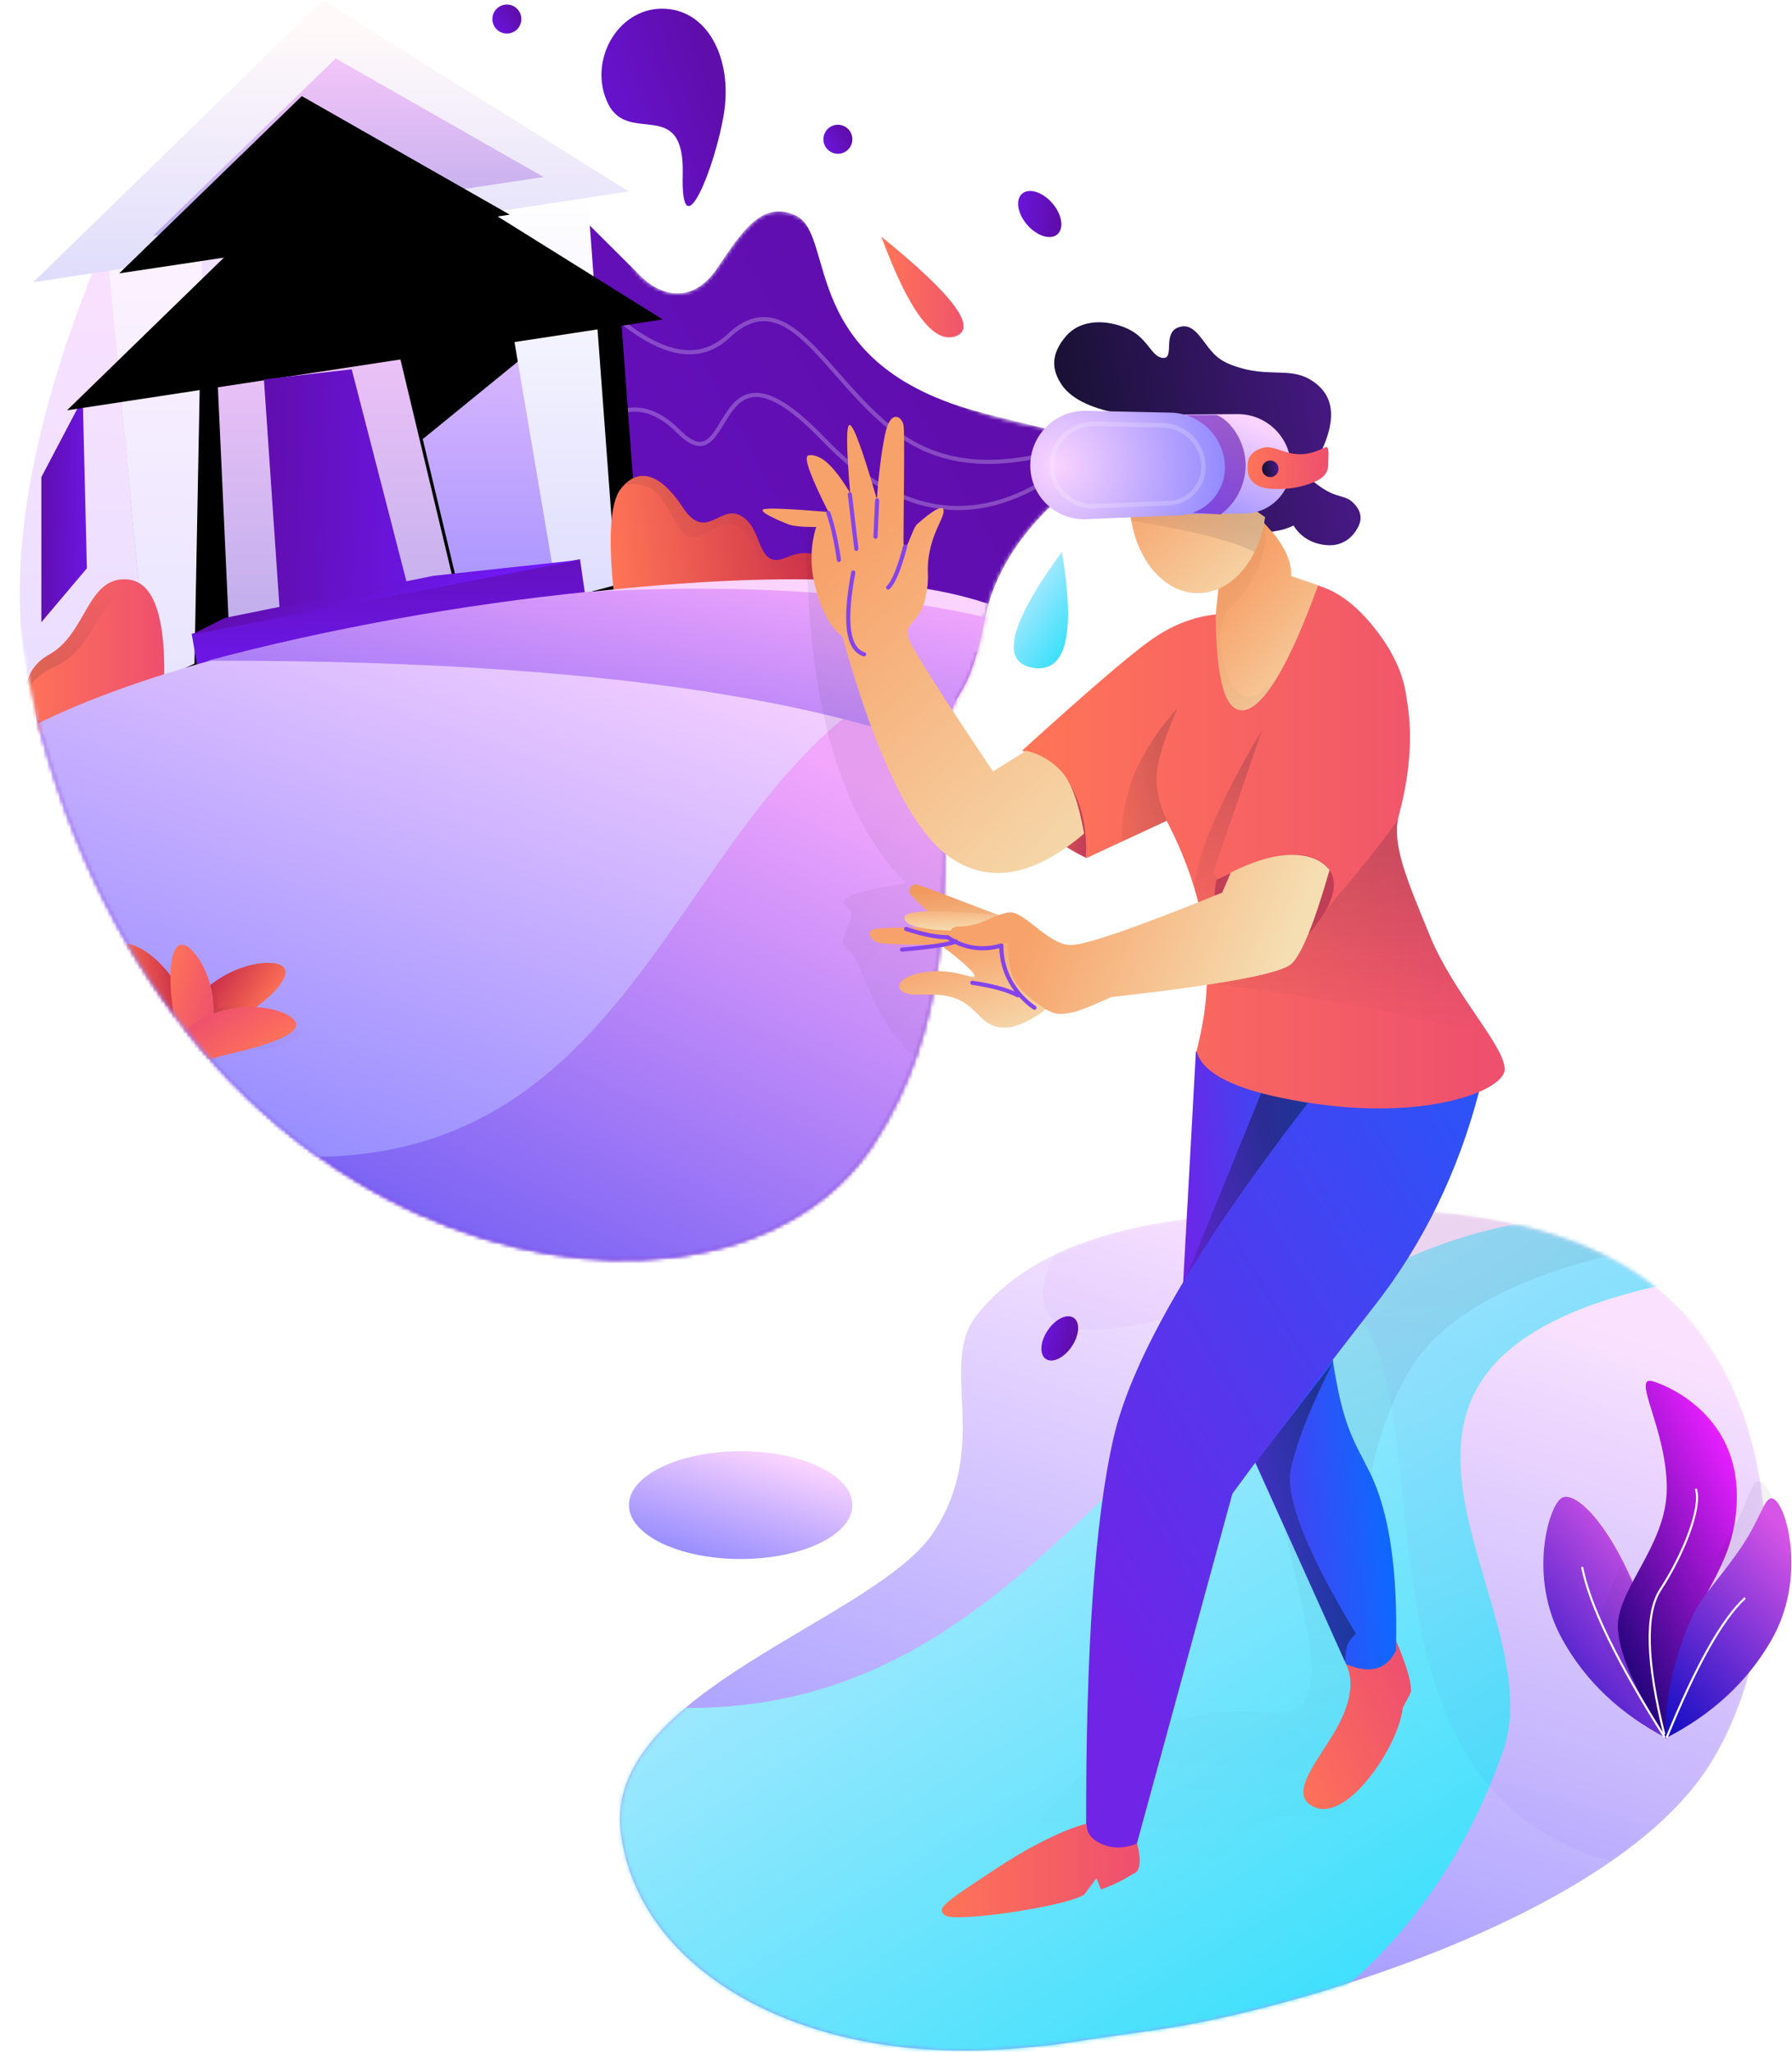 <?xml version="1.0" encoding="UTF-8"?>
<svg width="476px" height="545px" viewBox="0 0 476 545" version="1.1" xmlns="http://www.w3.org/2000/svg" xmlns:xlink="http://www.w3.org/1999/xlink">
    <!-- Generator: sketchtool 51.2 (57519) - http://www.bohemiancoding.com/sketch -->
    <title>DAEC426C-D52E-4EB3-B0B8-F98F52030FAB@3x</title>
    <desc>Created with sketchtool.</desc>
    <defs>
        <linearGradient x1="80.28%" y1="16.484%" x2="-48.05%" y2="91.487%" id="linearGradient-1">
            <stop stop-color="#5F0DAB" offset="0%"></stop>
            <stop stop-color="#7019F7" offset="100%"></stop>
        </linearGradient>
        <linearGradient x1="50%" y1="0%" x2="5.416%" y2="97.209%" id="linearGradient-2">
            <stop stop-color="#FDE8FF" offset="0%"></stop>
            <stop stop-color="#8883FF" offset="100%"></stop>
        </linearGradient>
        <path d="M283.88,28.78 C254.199,-4.161 195.164,-0.46 160.167,2.399 C125.17,5.259 106.148,15.591 95.71,28.78 C85.272,41.969 99.628,62.7 84.374,86.244 C69.12,109.789 -3.489,128.681 1.114,166.043 C5.718,203.405 50.264,228.353 106.148,223.52 C121.014,222.234 109.427,223.349 143.417,218.614 C177.407,213.88 262.111,189.617 289.103,150.114 C309.292,120.567 313.561,61.721 283.88,28.78 Z" id="path-3"></path>
        <linearGradient x1="19.112%" y1="13.931%" x2="94.981%" y2="100%" id="linearGradient-5">
            <stop stop-color="#CBECFF" offset="0%"></stop>
            <stop stop-color="#1DDDFB" offset="100%"></stop>
        </linearGradient>
        <linearGradient x1="34.785%" y1="14.112%" x2="31.024%" y2="94.491%" id="linearGradient-6">
            <stop stop-color="#20152E" stop-opacity="0.448" offset="0%"></stop>
            <stop stop-color="#221534" stop-opacity="0" offset="100%"></stop>
        </linearGradient>
        <linearGradient x1="65.752%" y1="3.252%" x2="5.416%" y2="97.209%" id="linearGradient-7">
            <stop stop-color="#D654E6" offset="0%"></stop>
            <stop stop-color="#170FC3" offset="100%"></stop>
        </linearGradient>
        <path d="M9.409,200.746 C46.161,352.253 192.339,376.47 231.906,315.927 C252.252,284.794 250.996,251.353 250.996,220.358 C250.996,189.363 255.983,205.305 261.391,177.25 C264.996,158.546 278.907,142.56 303.125,129.289 C285.228,127.546 271.317,125.04 261.391,121.772 C246.501,116.87 240.56,109.149 233.747,104.846 C216.439,93.913 222.542,74.016 211.104,69.076 C202.099,65.186 196.767,74.016 190.41,83.344 C184.053,92.672 175.822,90.848 170.271,85.411 C167.19,82.393 165.387,77.04 164.862,69.35 L185.744,61.644 L80.233,0 C34.754,44.31 8.673,73.667 1.989,88.073 C0.547,91.181 -2.355,152.251 9.409,200.746 Z" id="path-8"></path>
        <linearGradient x1="65.752%" y1="3.252%" x2="5.416%" y2="97.209%" id="linearGradient-10">
            <stop stop-color="#F2A6FC" offset="0%"></stop>
            <stop stop-color="#5750F1" offset="100%"></stop>
        </linearGradient>
        <linearGradient x1="50%" y1="0%" x2="50%" y2="139.823%" id="linearGradient-11">
            <stop stop-color="#FCE0FF" offset="0%"></stop>
            <stop stop-color="#E0DFFF" offset="100%"></stop>
        </linearGradient>
        <linearGradient x1="-7.054%" y1="28.328%" x2="147.003%" y2="40.311%" id="linearGradient-12">
            <stop stop-color="#5F0DAB" offset="0%"></stop>
            <stop stop-color="#7019F7" offset="100%"></stop>
        </linearGradient>
        <linearGradient x1="50%" y1="0%" x2="50%" y2="136.751%" id="linearGradient-13">
            <stop stop-color="#FACFFF" offset="0%"></stop>
            <stop stop-color="#736DFF" offset="100%"></stop>
        </linearGradient>
        <path d="M24.18,68.249 C43.152,64.532 63.57,61.13 85.433,58.044 C107.296,54.959 129.227,51.691 151.224,48.241 L150.574,155.211 C137.015,159.412 119.622,163.514 98.393,167.517 C77.165,171.52 56.034,176.289 35.001,181.823 L24.18,68.249 Z" id="path-14"></path>
        <filter x="-50.0%" y="-28.8%" width="214.1%" height="208.5%" filterUnits="objectBoundingBox" id="filter-15">
            <feOffset dx="9" dy="34" in="SourceAlpha" result="shadowOffsetOuter1"></feOffset>
            <feGaussianBlur stdDeviation="18.5" in="shadowOffsetOuter1" result="shadowBlurOuter1"></feGaussianBlur>
            <feColorMatrix values="0 0 0 0 0.559   0 0 0 0 0.309   0 0 0 0 0.591  0 0 0 0.301 0" type="matrix" in="shadowBlurOuter1"></feColorMatrix>
        </filter>
        <path d="M24.18,68.249 C43.152,64.532 63.57,61.13 85.433,58.044 C107.296,54.959 125.713,51.755 140.682,48.435 L93.422,86.962 L56.053,90.265 L24.18,68.249 Z" id="path-16"></path>
        <filter x="-54.5%" y="-92.0%" width="224.5%" height="446.6%" filterUnits="objectBoundingBox" id="filter-17">
            <feOffset dx="9" dy="34" in="SourceAlpha" result="shadowOffsetOuter1"></feOffset>
            <feGaussianBlur stdDeviation="18.5" in="shadowOffsetOuter1" result="shadowBlurOuter1"></feGaussianBlur>
            <feColorMatrix values="0 0 0 0 0.559   0 0 0 0 0.309   0 0 0 0 0.591  0 0 0 0.301 0" type="matrix" in="shadowBlurOuter1"></feColorMatrix>
        </filter>
        <linearGradient x1="50%" y1="0%" x2="50%" y2="139.823%" id="linearGradient-18">
            <stop stop-color="#FEF3FF" offset="0%"></stop>
            <stop stop-color="#E0DFFF" offset="100%"></stop>
        </linearGradient>
        <polygon id="path-19" points="24.18 68.249 49.459 60.543 47.26 176.126 35.001 181.823"></polygon>
        <filter x="-251.2%" y="-31.7%" width="673.6%" height="219.6%" filterUnits="objectBoundingBox" id="filter-20">
            <feOffset dx="9" dy="34" in="SourceAlpha" result="shadowOffsetOuter1"></feOffset>
            <feGaussianBlur stdDeviation="18.5" in="shadowOffsetOuter1" result="shadowBlurOuter1"></feGaussianBlur>
            <feColorMatrix values="0 0 0 0 0.559   0 0 0 0 0.309   0 0 0 0 0.591  0 0 0 0.301 0" type="matrix" in="shadowBlurOuter1"></feColorMatrix>
        </filter>
        <linearGradient x1="50%" y1="0%" x2="50%" y2="136.988%" id="linearGradient-21">
            <stop stop-color="#FFFFFF" offset="0%"></stop>
            <stop stop-color="#D2D0FD" offset="100%"></stop>
        </linearGradient>
        <polygon id="path-22" points="126.394 56.14 151.673 51.737 159.366 155.211 143.901 159.322"></polygon>
        <filter x="-192.6%" y="-35.8%" width="539.8%" height="234.8%" filterUnits="objectBoundingBox" id="filter-23">
            <feOffset dx="9" dy="34" in="SourceAlpha" result="shadowOffsetOuter1"></feOffset>
            <feGaussianBlur stdDeviation="18.5" in="shadowOffsetOuter1" result="shadowBlurOuter1"></feGaussianBlur>
            <feColorMatrix values="0 0 0 0 0.559   0 0 0 0 0.309   0 0 0 0 0.591  0 0 0 0.301 0" type="matrix" in="shadowBlurOuter1"></feColorMatrix>
        </filter>
        <linearGradient x1="50%" y1="0%" x2="50%" y2="139.823%" id="linearGradient-24">
            <stop stop-color="#F3C5F9" offset="0%"></stop>
            <stop stop-color="#A5A2E5" offset="100%"></stop>
        </linearGradient>
        <polygon id="path-25" points="52.756 86.962 98.917 82.559 117.601 160.715 56.777 174.538"></polygon>
        <filter x="-97.9%" y="-41.9%" width="323.6%" height="257.6%" filterUnits="objectBoundingBox" id="filter-26">
            <feOffset dx="9" dy="34" in="SourceAlpha" result="shadowOffsetOuter1"></feOffset>
            <feGaussianBlur stdDeviation="18.5" in="shadowOffsetOuter1" result="shadowBlurOuter1"></feGaussianBlur>
            <feColorMatrix values="0 0 0 0 0.559   0 0 0 0 0.309   0 0 0 0 0.591  0 0 0 0.301 0" type="matrix" in="shadowBlurOuter1"></feColorMatrix>
        </filter>
        <linearGradient x1="50%" y1="9.596%" x2="50%" y2="136.988%" id="linearGradient-27">
            <stop stop-color="#FFF9F9" offset="0%"></stop>
            <stop stop-color="#D2D0FD" offset="100%"></stop>
        </linearGradient>
        <polygon id="path-28" points="81.332 0 4.396 74.854 162.623 50.726"></polygon>
        <filter x="-40.1%" y="-51.4%" width="191.6%" height="293.7%" filterUnits="objectBoundingBox" id="filter-29">
            <feOffset dx="9" dy="34" in="SourceAlpha" result="shadowOffsetOuter1"></feOffset>
            <feGaussianBlur stdDeviation="18.5" in="shadowOffsetOuter1" result="shadowBlurOuter1"></feGaussianBlur>
            <feColorMatrix values="0 0 0 0 0.559   0 0 0 0 0.309   0 0 0 0 0.591  0 0 0 0.301 0" type="matrix" in="shadowBlurOuter1"></feColorMatrix>
        </filter>
        <polygon id="path-30" points="84.762 15.411 36.27 62.485 140.009 46.896"></polygon>
        <filter x="-10.6%" y="-23.4%" width="121.2%" height="146.7%" filterUnits="objectBoundingBox" id="filter-31">
            <feGaussianBlur stdDeviation="6" in="SourceAlpha" result="shadowBlurInner1"></feGaussianBlur>
            <feOffset dx="-9" dy="10" in="shadowBlurInner1" result="shadowOffsetInner1"></feOffset>
            <feComposite in="shadowOffsetInner1" in2="SourceAlpha" operator="arithmetic" k2="-1" k3="1" result="shadowInnerInner1"></feComposite>
            <feColorMatrix values="0 0 0 0 0.213   0 0 0 0 0.076   0 0 0 0 0.251  0 0 0 0.167 0" type="matrix" in="shadowInnerInner1"></feColorMatrix>
        </filter>
        <linearGradient x1="47.07%" y1="-35.906%" x2="57.39%" y2="117.945%" id="linearGradient-32">
            <stop stop-color="#5F0DAB" offset="0%"></stop>
            <stop stop-color="#7019F7" offset="100%"></stop>
        </linearGradient>
        <linearGradient x1="19.555%" y1="32.635%" x2="71.234%" y2="49.843%" id="linearGradient-33">
            <stop stop-color="#5F0DAB" offset="0%"></stop>
            <stop stop-color="#7019F7" offset="100%"></stop>
        </linearGradient>
        <linearGradient x1="78.165%" y1="26.435%" x2="78.165%" y2="107.93%" id="linearGradient-34">
            <stop stop-color="#ACE0FF" offset="0%"></stop>
            <stop stop-color="#1DDDFB" offset="100%"></stop>
        </linearGradient>
        <linearGradient x1="97.062%" y1="50%" x2="0%" y2="50%" id="linearGradient-35">
            <stop stop-color="#C72947" offset="0%"></stop>
            <stop stop-color="#FF7557" offset="100%"></stop>
        </linearGradient>
        <linearGradient x1="-61.956%" y1="24.274%" x2="87.028%" y2="86.428%" id="linearGradient-36">
            <stop stop-color="#20152E" stop-opacity="0.448" offset="0%"></stop>
            <stop stop-color="#221534" stop-opacity="0" offset="100%"></stop>
        </linearGradient>
        <linearGradient x1="97.062%" y1="50%" x2="0%" y2="50%" id="linearGradient-37">
            <stop stop-color="#EE506E" offset="0%"></stop>
            <stop stop-color="#FF7557" offset="100%"></stop>
        </linearGradient>
        <linearGradient x1="39.138%" y1="90.712%" x2="96.319%" y2="31.263%" id="linearGradient-38">
            <stop stop-color="#20152E" stop-opacity="0.448" offset="0%"></stop>
            <stop stop-color="#221534" stop-opacity="0" offset="100%"></stop>
        </linearGradient>
        <linearGradient x1="65.752%" y1="3.252%" x2="5.416%" y2="97.209%" id="linearGradient-39">
            <stop stop-color="#FAD3FF" offset="0%"></stop>
            <stop stop-color="#8A84FF" offset="100%"></stop>
        </linearGradient>
        <path d="M0.236,20.132 C116.581,19.92 192.705,33.758 228.608,61.644 C264.512,89.531 267.809,86.962 238.5,53.939 C282.463,51.003 286.127,40.729 249.491,23.117 C212.855,5.504 163.388,-1.585 101.09,1.851 C84.192,3.567 67.251,5.96 50.267,9.032 C33.282,12.103 16.605,15.803 0.236,20.132 Z" id="path-40"></path>
        <linearGradient x1="19.112%" y1="13.931%" x2="94.981%" y2="100%" id="linearGradient-42">
            <stop stop-color="#ACE0FF" offset="0%"></stop>
            <stop stop-color="#1DDDFB" offset="100%"></stop>
        </linearGradient>
        <path d="M7.507,37.875 C9.007,32.098 8.095,25.757 4.771,18.85 C-0.215,8.489 -1.651,0 2.185,0 C6.021,0 14.379,7.818 16.063,18.85 C17.186,26.204 14.334,32.546 7.507,37.875 Z" id="path-43"></path>
        <linearGradient x1="39.138%" y1="90.712%" x2="50%" y2="13.177%" id="linearGradient-45">
            <stop stop-color="#20152E" stop-opacity="0.448" offset="0%"></stop>
            <stop stop-color="#20152E" stop-opacity="0.448" offset="0%"></stop>
            <stop stop-color="#221534" stop-opacity="0" offset="100%"></stop>
        </linearGradient>
        <path d="M15.386,36.752 C16.015,31.605 14.787,25.898 11.703,19.631 C7.075,10.23 5.742,2.527 9.303,2.527 C12.863,2.527 21.205,9.645 22.768,19.655 C23.81,26.328 21.349,32.027 15.386,36.752 Z" id="path-46"></path>
        <linearGradient x1="34.785%" y1="14.112%" x2="100%" y2="153.191%" id="linearGradient-48">
            <stop stop-color="#20152E" stop-opacity="0.448" offset="0%"></stop>
            <stop stop-color="#221534" stop-opacity="0" offset="100%"></stop>
        </linearGradient>
        <linearGradient x1="97.467%" y1="106.551%" x2="42.744%" y2="19.322%" id="linearGradient-49">
            <stop stop-color="#F5DEB2" offset="0%"></stop>
            <stop stop-color="#F7A26A" offset="100%"></stop>
        </linearGradient>
        <path d="M1.695,17.896 C1.147,23.025 0.874,25.59 0.874,25.59 C0.874,25.59 -1.1,53.515 8.609,50.786 C15.082,48.967 21.753,38.003 28.622,17.896 L20.955,15.293 C21.035,13.036 20.414,10.678 19.093,8.22 C17.771,5.761 15.922,3.349 13.546,0.981 C11.601,6.576 9.956,10.285 8.609,12.108 C7.262,13.931 4.958,15.86 1.695,17.896 Z" id="path-50"></path>
        <linearGradient x1="71.695%" y1="32.758%" x2="-43.541%" y2="100%" id="linearGradient-52">
            <stop stop-color="#20152E" stop-opacity="0.448" offset="0%"></stop>
            <stop stop-color="#221534" stop-opacity="0" offset="100%"></stop>
        </linearGradient>
        <linearGradient x1="80.87%" y1="17.286%" x2="0%" y2="34.639%" id="linearGradient-53">
            <stop stop-color="#1067FF" offset="0%"></stop>
            <stop stop-color="#6F24E6" offset="100%"></stop>
        </linearGradient>
        <linearGradient x1="71.695%" y1="32.758%" x2="-43.541%" y2="100%" id="linearGradient-54">
            <stop stop-color="#120B1C" stop-opacity="0.448" offset="0%"></stop>
            <stop stop-color="#160C25" stop-opacity="0" offset="100%"></stop>
        </linearGradient>
        <linearGradient x1="120.614%" y1="-44.656%" x2="12.934%" y2="79.742%" id="linearGradient-55">
            <stop stop-color="#1067FF" offset="0%"></stop>
            <stop stop-color="#6F24E6" offset="100%"></stop>
        </linearGradient>
        <linearGradient x1="97.062%" y1="50%" x2="0%" y2="50%" id="linearGradient-56">
            <stop stop-color="#C13E57" offset="0%"></stop>
            <stop stop-color="#FF7557" offset="100%"></stop>
        </linearGradient>
        <linearGradient x1="50%" y1="30.47%" x2="50%" y2="-81.996%" id="linearGradient-57">
            <stop stop-color="#C13E57" offset="0%"></stop>
            <stop stop-color="#FF7557" offset="100%"></stop>
        </linearGradient>
        <linearGradient x1="120.03%" y1="250.002%" x2="42.744%" y2="19.322%" id="linearGradient-58">
            <stop stop-color="#F5DEB2" offset="0%"></stop>
            <stop stop-color="#F19A60" offset="100%"></stop>
        </linearGradient>
        <linearGradient x1="69.316%" y1="100%" x2="55.597%" y2="-37.343%" id="linearGradient-59">
            <stop stop-color="#F5DEB2" offset="0%"></stop>
            <stop stop-color="#F7A26A" offset="100%"></stop>
        </linearGradient>
        <linearGradient x1="85.246%" y1="80.718%" x2="19.049%" y2="69.521%" id="linearGradient-60">
            <stop stop-color="#F5DEB2" offset="0%"></stop>
            <stop stop-color="#F7A26A" offset="100%"></stop>
        </linearGradient>
        <linearGradient x1="95.278%" y1="6.089%" x2="1.905%" y2="16.619%" id="linearGradient-61">
            <stop stop-color="#4A198A" offset="0%"></stop>
            <stop stop-color="#181134" offset="100%"></stop>
        </linearGradient>
        <radialGradient cx="12.754%" cy="50%" fx="12.754%" fy="50%" r="167.339%" gradientTransform="translate(0.128,0.5),scale(0.557,1),rotate(3.31),translate(-0.128,-0.5)" id="radialGradient-62">
            <stop stop-color="#FAD3FF" offset="0%"></stop>
            <stop stop-color="#8A84FF" offset="100%"></stop>
        </radialGradient>
        <path d="M32.671,64.058 C20.398,57.683 11.175,48.932 5.002,37.804 C-4.256,21.113 1.521,1.863 5.002,0.216 C8.484,-1.431 16.727,6.346 23.863,22.974 C28.62,34.059 31.556,47.754 32.671,64.058 Z" id="path-63"></path>
        <linearGradient x1="65.752%" y1="3.252%" x2="5.416%" y2="97.209%" id="linearGradient-65">
            <stop stop-color="#E61FFF" offset="0%"></stop>
            <stop stop-color="#050067" offset="100%"></stop>
        </linearGradient>
        <path d="M13.005,95.001 C5.026,83.013 0.708,73.474 0.05,66.385 C-0.937,55.752 13.005,44.12 13.005,28.532 C13.005,12.943 3.429,-1.637 9.299,0.149 C15.169,1.934 31.613,10.141 31.613,30.571 C31.613,48.304 22.037,55.303 18.66,68.428 C16.409,77.178 14.524,86.036 13.005,95.001 Z" id="path-66"></path>
    </defs>
    <g id="Desktop-HD" stroke="none" stroke-width="1" fill="none" fill-rule="evenodd">
        <g id="Feature-2" transform="translate(-748, -351)">
            <g id="tabs" transform="translate(159, 64)">
                <g id="Group-4" transform="translate(0, 181)">
                    <g id="Onboarding---High-School-1" transform="translate(589, 94)">
                        <ellipse id="Oval-10" fill="url(#linearGradient-1)" fill-rule="nonzero" transform="translate(276.18, 68.832) rotate(49) translate(-276.18, -68.832) " cx="276.18" cy="68.832" rx="7.144" ry="4.403"></ellipse>
                        <g id="Path-86" transform="translate(163.763, 332.439)">
                            <mask id="mask-4" fill="white">
                                <use xlink:href="#path-3"></use>
                            </mask>
                            <use id="Mask" fill="url(#linearGradient-2)" fill-rule="nonzero" xlink:href="#path-3"></use>
                            <path d="M244.012,3.751 C140.796,19.396 119.096,143.596 4.971,132.412 C-36.697,128.329 -14.301,176.782 13.073,205.199 C31.322,224.143 59.467,231.153 97.508,226.23 C110.49,224.692 124.642,222.753 139.963,220.412 C155.284,218.071 172.055,214.626 190.275,210.078 C210.772,193.521 225.82,171.758 235.416,144.788 C249.812,104.334 176.952,40.729 282.463,19.814 C258.195,8.898 245.378,3.544 244.012,3.751 Z" fill="url(#linearGradient-5)" fill-rule="nonzero" mask="url(#mask-4)"></path>
                            <path d="M96.719,188.235 C115.77,188.969 132.988,186.401 148.376,180.53 C171.456,171.723 159.366,158.514 190.141,162.917 C206.121,165.203 184.229,86.639 211.023,42.931 C231.72,9.17 305.055,8.685 300.048,4.403 C299.055,3.553 239.813,-9.644 238.5,-9.907 C231.475,-11.314 178.793,5.196 173.654,37.427 C166.733,80.835 201.407,136.823 173.654,134.296 C141.415,131.361 115.77,149.341 96.719,188.235 Z" id="Path-90" fill="url(#linearGradient-6)" fill-rule="nonzero" opacity="0.4" mask="url(#mask-4)"></path>
                            <path d="M139.583,-20.915 C97.818,28.987 105.878,44.032 163.763,24.217 C250.59,-5.504 156.069,183.832 300.048,177.227 C444.028,170.623 355.002,208.049 362.696,176.126 C370.389,144.204 403.362,-2.202 384.677,-13.209 C372.221,-20.548 290.523,-23.117 139.583,-20.915 Z" id="Path-140" fill="url(#linearGradient-7)" fill-rule="nonzero" opacity="0.2" mask="url(#mask-4)"></path>
                        </g>
                        <ellipse id="Oval-2" fill="url(#linearGradient-1)" fill-rule="nonzero" transform="translate(281.499, 367.422) rotate(34) translate(-281.499, -367.422) " cx="281.499" cy="367.422" rx="3.847" ry="6.605"></ellipse>
                        <g id="Path-84-+-Path-82-+-Path-83-+-Group-+-Group-3-+-Group-2-+-Path-81-+-Path-90-+-Path-91-Mask-+-Path-77-+-Group-4-+-Group-5-Mask">
                            <mask id="mask-9" fill="white">
                                <use xlink:href="#path-8"></use>
                            </mask>
                            <g id="Mask" fill-rule="nonzero"></g>
                            <path d="M37.369,80.358 C22.051,98.588 4.962,150.705 9.409,200.746 C13.855,250.787 31.17,275.096 47.442,295.477 C63.713,315.859 112.159,342.121 126.475,348.14 C159.342,361.959 213.754,364.05 242.837,321.22 C263.687,290.516 250.996,251.353 250.996,220.358 C250.996,189.363 255.983,205.305 261.391,177.25 C264.996,158.546 278.907,142.56 303.125,129.289 C308.88,132.807 294.969,130.301 261.391,121.772 C211.023,108.978 222.542,74.016 211.104,69.076 C202.099,65.186 196.767,74.016 190.41,83.344 C184.053,92.672 175.822,90.848 170.271,85.411 C156.881,72.295 143.552,57.99 133.28,51.451 C123.009,44.912 104.454,34.477 78.717,43.376 C52.981,52.275 52.686,62.127 37.369,80.358 Z" id="Path-84" fill="url(#linearGradient-1)" fill-rule="nonzero" mask="url(#mask-9)"></path>
                            <path d="M149.475,136.498 C159.733,119.619 169.991,116.317 180.249,126.591 C195.636,142.002 187.942,96.542 218.717,128.629 C239.233,150.02 260.482,152.643 282.463,136.498" id="Path-137" stroke="#FFFFFF" stroke-width="1.1" opacity="0.5" fill-rule="nonzero" mask="url(#mask-9)"></path>
                            <path d="M140.682,70.451 C164.129,102.007 181.714,112.281 193.438,101.273 C211.023,84.761 220.915,117.785 242.896,129.893 C257.551,137.966 277.334,135.764 302.247,123.289" id="Path-136" stroke="#FFFFFF" stroke-width="1.1" opacity="0.5" fill-rule="nonzero" mask="url(#mask-9)"></path>
                            <path d="M79.164,183.452 C105.122,188.833 129.547,195.001 152.438,201.957 C175.553,208.98 190.903,214.758 198.521,219.313 C202.799,213.379 206.961,209.784 211.032,208.544 C214.938,207.356 220.62,207.773 228.101,209.771 L213.631,188.341 L160.685,170.939 C150.813,170.456 137.882,171.527 121.899,174.156 C106.693,176.657 92.448,179.756 79.164,183.452 Z" id="Path-82" stroke="#1C45A9" stroke-width="1.1" fill-rule="nonzero" mask="url(#mask-9)"></path>
                            <path d="M37.432,290.159 C69.625,322.354 97.542,342.209 121.183,349.724 C156.645,360.995 186.867,362.906 222.53,344.847 C246.306,332.808 257.58,303.449 256.353,256.771 L261.581,201.445 L242.896,192.638 C226.965,199.527 214.619,205.719 205.858,211.214 C197.097,216.71 140.955,243.025 37.432,290.159 Z" id="Path-83" fill="url(#linearGradient-10)" fill-rule="nonzero" mask="url(#mask-9)"></path>
                            <g id="Group" mask="url(#mask-9)" fill-rule="nonzero">
                                <g transform="translate(4.396, 12.109)">
                                    <path d="M43.963,173.925 C17.585,187.868 4.763,193.372 5.495,190.437 C-4.03,159.615 1.099,119.619 20.882,70.451 L35.171,57.241 L43.963,173.925 Z" id="Path-91" fill="url(#linearGradient-11)"></path>
                                    <polygon id="Path-107" fill="url(#linearGradient-12)" points="17.585 105.676 18.684 150.808 6.594 165.119 6.594 126.591"></polygon>
                                    <g id="Rectangle" fill="none">
                                        <use fill="black" fill-opacity="1" filter="url(#filter-15)" xlink:href="#path-14"></use>
                                        <use fill="url(#linearGradient-13)" xlink:href="#path-14"></use>
                                    </g>
                                    <g id="Rectangle-Copy-3" fill="none">
                                        <use fill="black" fill-opacity="1" filter="url(#filter-17)" xlink:href="#path-16"></use>
                                        <use fill="url(#linearGradient-11)" xlink:href="#path-16"></use>
                                    </g>
                                    <g id="Rectangle-Copy-2" fill="none">
                                        <use fill="black" fill-opacity="1" filter="url(#filter-20)" xlink:href="#path-19"></use>
                                        <use fill="url(#linearGradient-18)" xlink:href="#path-19"></use>
                                    </g>
                                    <g id="Path-204" fill="none">
                                        <use fill="black" fill-opacity="1" filter="url(#filter-23)" xlink:href="#path-22"></use>
                                        <use fill="url(#linearGradient-21)" xlink:href="#path-22"></use>
                                    </g>
                                    <g id="Path-206" fill="none">
                                        <use fill="black" fill-opacity="1" filter="url(#filter-26)" xlink:href="#path-25"></use>
                                        <use fill="url(#linearGradient-24)" xlink:href="#path-25"></use>
                                    </g>
                                    <g id="Path-80" fill="none">
                                        <use fill="black" fill-opacity="1" filter="url(#filter-29)" xlink:href="#path-28"></use>
                                        <use fill="url(#linearGradient-27)" xlink:href="#path-28"></use>
                                    </g>
                                    <g id="Path-80" fill="none">
                                        <use fill="url(#linearGradient-24)" xlink:href="#path-30"></use>
                                        <use fill="black" fill-opacity="1" filter="url(#filter-31)" xlink:href="#path-30"></use>
                                    </g>
                                    <polygon id="Path-207" fill="url(#linearGradient-12)" points="65.707 100.645 89.025 97.97 105.512 161.816 70.341 168.421"></polygon>
                                    <polygon id="Path-208" fill="url(#linearGradient-32)" points="46.521 168.187 48.415 179.26 151.336 159.892 149.661 148.392"></polygon>
                                    <polygon id="Path-87" fill="url(#linearGradient-33)" points="149.961 148.531 110.744 152.799 55.335 163.979 46.429 168.436"></polygon>
                                </g>
                            </g>
                            <g id="Group-3" mask="url(#mask-9)" fill-rule="nonzero">
                                <g transform="translate(159.366, 132.095)">
                                    <path d="M2.111,37.666 C2.111,20.372 3.851,9.961 7.333,6.433 C12.556,1.142 18.272,3.504 23.077,13.287 C27.883,23.07 32.863,14.087 37.719,17.126 C42.575,20.166 41.3,27.14 44.391,29.547 C47.482,31.954 51.279,27.015 57.514,30.587 C61.671,32.968 64.086,36.841 64.758,42.207 L2.111,37.666 Z" id="Path-76" fill="url(#linearGradient-35)" transform="translate(33.434, 22.944) rotate(-7) translate(-33.434, -22.944) "></path>
                                    <path d="M21.979,14.623 C27.94,23.747 31.79,14.223 36.98,16.647 C42.169,19.071 41.752,26.148 45.113,28.16 C48.474,30.172 51.641,24.807 58.265,27.591 C60.692,28.611 62.651,30.142 64.143,32.186 C62.875,31.223 61.447,30.455 59.858,29.883 C52.242,27.142 48.995,33.365 45.095,31.3 C41.196,29.236 41.923,21.657 35.942,19.236 C29.961,16.816 25.399,28.534 19.993,18.389 C16.505,11.842 14.083,7.418 6.435,8.676 C10.845,4.102 16.412,6.101 21.979,14.623 Z" id="Combined-Shape" fill="url(#linearGradient-36)" opacity="0.3"></path>
                                </g>
                            </g>
                            <g id="Group-2" mask="url(#mask-9)" fill-rule="nonzero">
                                <g transform="translate(6.594, 165.833)">
                                    <path d="M1.917,41.729 C-1.711,30.936 -0.19,23.688 6.48,19.983 C16.485,14.425 16.485,-0.817 27.243,0.034 C34.416,0.602 37.655,10.34 36.963,29.249 L1.917,41.729 Z" id="Path-75" fill="url(#linearGradient-37)"></path>
                                    <path d="M6.48,19.983 C16.485,14.425 16.485,-0.817 27.243,0.034 C29.754,0.233 31.782,1.555 33.329,4 C17.476,1.675 20.796,17.581 7.696,23.344 C4.417,24.786 1.563,27.306 0.05,30.261 C0.396,25.598 2.539,22.172 6.48,19.983 Z" id="Combined-Shape" fill="url(#linearGradient-38)" opacity="0.3"></path>
                                </g>
                            </g>
                            <path d="M8.364,204.96 C38.078,190.074 82.173,178.802 140.651,171.143 C199.129,163.484 240.361,164.11 264.349,173.023 C267.736,179.874 268.279,183.477 265.977,183.832 C180.249,197.042 183.546,320.33 81.332,319.229 C13.189,318.495 -11.134,280.406 8.364,204.96 Z" id="Path-81" fill="url(#linearGradient-39)" fill-rule="nonzero" mask="url(#mask-9)"></path>
                            <g id="Path-90-+-Path-91-Mask" mask="url(#mask-9)">
                                <g transform="translate(54.954, 167.32)">
                                    <mask id="mask-41" fill="white">
                                        <use xlink:href="#path-40"></use>
                                    </mask>
                                    <use id="Mask" stroke="none" fill="url(#linearGradient-10)" fill-rule="nonzero" xlink:href="#path-40"></use>
                                </g>
                            </g>
                            <path d="" id="Path-77" stroke="#979797" stroke-width="1.1" fill-rule="nonzero" mask="url(#mask-9)"></path>
                            <g id="Group-5" mask="url(#mask-9)">
                                <g transform="translate(49.712, 281.706) rotate(32) translate(-49.712, -281.706) translate(22.784, 255.837)">
                                    <path d="M37.909,40.194 C36.544,33.695 34.2,26.992 30.876,20.085 C25.89,9.725 24.932,1.099 28.769,1.099 C32.605,1.099 40.963,8.917 42.647,19.949 C43.77,27.303 42.19,34.052 37.909,40.194 Z" id="Path-79" fill="url(#linearGradient-35)" fill-rule="nonzero" transform="translate(34.706, 20.647) scale(-1, 1) rotate(-2) translate(-34.706, -20.647) "></path>
                                    <path d="M18.848,48.161 C20.348,42.384 19.436,36.043 16.112,29.136 C11.126,18.775 9.69,10.286 13.526,10.286 C17.363,10.286 25.72,18.104 27.404,29.136 C28.527,36.49 25.675,42.832 18.848,48.161 Z" id="Path-79" fill="url(#linearGradient-42)" fill-rule="nonzero" transform="translate(19.492, 29.224) rotate(-40) translate(-19.492, -29.224) "></path>
                                    <g id="Path-79" stroke-width="1" fill="none" fill-rule="evenodd" transform="translate(19.769, 29.408) rotate(-40) translate(-19.769, -29.408) translate(11.526, 10.144)">
                                        <mask id="mask-44" fill="white">
                                            <use xlink:href="#path-43"></use>
                                        </mask>
                                        <use id="Mask" fill="url(#linearGradient-35)" fill-rule="nonzero" xlink:href="#path-43"></use>
                                        <path d="M14.973,39.462 C15.589,35.54 14.355,30.446 11.27,24.178 C6.642,14.777 4.68,7.047 8.241,7.047 C11.802,7.047 19.558,14.141 21.121,24.151 C22.164,30.824 20.114,35.928 14.973,39.462 Z" fill="url(#linearGradient-38)" fill-rule="nonzero" opacity="0.3" mask="url(#mask-44)" transform="translate(13.897, 23.254) rotate(22) translate(-13.897, -23.254) "></path>
                                    </g>
                                    <path d="M26.566,44.059 C27.958,38.818 27.112,33.063 24.027,26.796 C19.399,17.394 18.067,9.691 21.627,9.691 C25.188,9.691 32.944,16.785 34.508,26.796 C35.55,33.469 32.903,39.224 26.566,44.059 Z" id="Path-79" fill="url(#linearGradient-42)" fill-rule="nonzero" transform="translate(27.164, 26.875) rotate(-14) translate(-27.164, -26.875) "></path>
                                    <path d="M28.083,15.108 C29.484,16.086 30.485,16.91 31.087,17.58 C31.688,18.25 32.259,18.987 32.797,19.79 C33.172,19.367 34.102,18.434 35.586,16.993 C37.071,15.552 39.084,14.276 41.626,13.166 L40.846,15.64 L32.058,23.212 L27.652,16.056 L28.083,15.108 Z" id="Path-89" fill="url(#linearGradient-45)" fill-rule="nonzero" opacity="0.2"></path>
                                    <g id="Path-79" stroke-width="1" fill="none" fill-rule="evenodd" transform="translate(26.409, 25.775) rotate(-40) translate(-26.409, -25.775) translate(11.185, 5.819)">
                                        <mask id="mask-47" fill="white">
                                            <use xlink:href="#path-46"></use>
                                        </mask>
                                        <use id="Mask" fill="url(#linearGradient-37)" fill-rule="nonzero" transform="translate(15.138, 19.639) rotate(26) translate(-15.138, -19.639) " xlink:href="#path-46"></use>
                                        <path d="M23.126,46.309 C24.927,40.681 24.166,34.414 20.842,27.507 C15.856,17.147 14.898,8.521 18.735,8.521 C22.571,8.521 33.474,15.914 33.85,27.305 C34.101,34.898 30.526,41.233 23.126,46.309 Z" fill="url(#linearGradient-38)" fill-rule="nonzero" opacity="0.3" mask="url(#mask-47)" transform="translate(25.122, 27.415) scale(-1, 1) rotate(-72) translate(-25.122, -27.415) "></path>
                                    </g>
                                    <path d="M38.13,45.629 C38.011,39.204 36.802,32.853 34.502,26.575 C31.052,17.157 28.558,7.588 32.395,7.588 C36.231,7.588 44.589,15.406 46.273,26.438 C47.396,33.792 44.682,40.189 38.13,45.629 Z" id="Path-79" fill="url(#linearGradient-37)" fill-rule="nonzero" transform="translate(38.491, 26.609) scale(-1, 1) rotate(-25) translate(-38.491, -26.609) "></path>
                                </g>
                            </g>
                            <path d="M214.32,148.607 C213.588,195.574 222.38,228.231 240.698,246.577 C225.311,248.779 222.014,250.98 225.311,253.182 C228.608,255.383 220.915,261.988 225.311,264.19 C229.707,266.391 234.104,297.213 256.085,297.213 C270.74,297.213 270.74,271.895 256.085,221.259 L214.32,148.607 Z" id="Path-128" fill="url(#linearGradient-48)" fill-rule="nonzero" opacity="0.4" mask="url(#mask-9)"></path>
                        </g>
                        <g id="ORANG" transform="translate(199.933, 96.87)">
                            <path d="M164.169,358.103 C164.182,362.508 161.487,366.775 156.085,370.903 C147.982,377.095 133.394,381.561 139.731,388.501 C146.069,395.442 166.801,383.784 172.271,375.457 C172.473,375.15 176.024,372.883 176.226,372.533 C177.564,370.207 178.461,365.204 178.917,357.522 C178.232,353.587 175.857,351.757 171.792,352.034 C167.726,352.312 165.185,354.334 164.169,358.103 Z" id="Path-49" fill="url(#linearGradient-37)" fill-rule="nonzero" transform="translate(158.548, 371.312) rotate(-27) translate(-158.548, -371.312) "></path>
                            <g id="Path-78" transform="translate(122.097, 52.838)">
                                <mask id="mask-51" fill="white">
                                    <use xlink:href="#path-50"></use>
                                </mask>
                                <use id="Mask" fill="url(#linearGradient-49)" fill-rule="nonzero" xlink:href="#path-50"></use>
                                <path d="M13.279,-6.027 C16.15,5.329 13.189,15.411 4.396,24.217 C-0.779,29.4 3.845,46.624 8.793,47.334 C12.091,47.807 17.122,43.536 23.886,34.52 L7.692,62.748 L-4.668,54.088 L-4.668,9.427 L13.279,-6.027 Z" fill="url(#linearGradient-52)" fill-rule="nonzero" opacity="0.3" mask="url(#mask-51)"></path>
                            </g>
                            <path d="M117.729,194.29 L114.079,260.57 L157.669,357.088 C163.996,359.736 168.393,358.517 170.86,353.432 C171.437,332.325 169.104,316.521 163.862,306.02 C159.465,297.213 156.649,293.814 153.891,275.013 C150.778,253.799 149.151,230.386 149.008,204.775 L117.729,194.29 Z" id="Path-48" fill="url(#linearGradient-53)" fill-rule="nonzero"></path>
                            <polygon id="Path-92" fill="url(#linearGradient-54)" fill-rule="nonzero" points="114.783 255.258 135.064 205.425 149.642 208.503"></polygon>
                            <path d="M192.925,205.106 C187.333,226.41 178.137,245.268 165.335,261.68 C152.534,278.091 139.892,294.803 127.41,311.814 L101.83,405.507 C98.431,406.851 95.347,406.851 92.577,405.507 C89.808,404.163 88.474,402.603 88.575,400.825 C88.462,353.447 90.869,318.909 95.795,297.21 C100.722,275.512 118.707,244.811 149.75,205.106 L192.925,205.106 Z" id="Path-47" fill="url(#linearGradient-55)" fill-rule="nonzero"></path>
                            <path d="M88.575,399.483 C88.077,399.483 79.11,401.833 64.758,411.29 C50.406,420.747 48.754,421.862 51.105,423.781 C53.455,425.701 82.53,421.603 88.025,418.3 L91.323,413.897 L92.498,416.913 C97.851,414.987 100.405,413.021 101.167,412.716 C102.968,411.996 103.282,409.313 102.109,404.668 C98.605,406.107 95.357,406.107 92.365,404.668 C87.878,402.51 89.003,399.483 88.575,399.483 Z" id="Path-51" fill="url(#linearGradient-37)" fill-rule="nonzero"></path>
                            <path d="" id="Path-52" stroke="#979797" stroke-width="1.1" fill-rule="nonzero"></path>
                            <path d="M150.172,70.652 C155.39,72.099 160.431,75.903 165.295,82.064 C170.158,88.225 172.947,94.34 173.662,100.411 C175.389,109.748 174.719,120.145 171.654,131.6 C169.627,139.176 173.662,148.471 179.94,163.771 C186.218,179.07 199.754,192.844 199.754,199.09 C199.754,204.58 179.892,212.474 150.172,208.338 C130.358,205.58 119.604,200.897 117.91,194.29 C119.095,189.553 119.891,185.21 120.296,181.259 C120.904,175.334 120.836,169.504 120.091,163.771 C118.806,153.883 115.429,143.657 109.959,133.091 L88.575,143.039 C88.651,136.46 87.323,130.522 84.59,125.228 C81.857,119.933 77.506,116.351 71.539,114.482 C88.257,99.316 99.485,89.647 105.223,85.478 C110.961,81.308 116.886,78.915 123,78.299 C123.092,96.653 125.779,105.075 131.06,103.564 C136.341,102.052 142.712,91.082 150.172,70.652 Z" id="Path-54" fill="url(#linearGradient-37)" fill-rule="nonzero"></path>
                            <path d="M122.097,147.506 L135.286,108.978 C121.364,132.462 115.502,148.24 117.7,156.312 C119.899,164.385 124.295,166.219 130.889,161.816 L126.268,149.708 L122.097,147.506 Z" id="Path-88" fill="url(#linearGradient-6)" fill-rule="nonzero" opacity="0.4"></path>
                            <path d="M171.393,132.761 C170.04,140.13 173.979,149.243 179.94,163.771 C184.154,174.041 191.639,183.624 196.105,190.704 C194.404,190.496 192.449,190.04 190.24,189.336 C175.413,184.611 152.219,180.197 120.656,176.093 C120.713,174.517 120.721,172.949 120.681,171.387 L150.673,158.514 C160.31,147.483 167.217,138.898 171.393,132.761 Z" id="Combined-Shape" fill="url(#linearGradient-6)" fill-rule="nonzero" opacity="0.4"></path>
                            <path d="M88.575,142.95 C81.094,139.314 75.841,135.03 72.816,130.096 C69.791,125.163 69.987,120.071 73.403,114.82 C78.126,116.037 81.896,119.158 84.71,124.184 C87.525,129.21 88.813,135.465 88.575,142.95 Z" id="Path-57" fill="url(#linearGradient-56)" fill-rule="nonzero"></path>
                            <path d="M78.213,182.899 C73.141,186.798 68.91,188.481 65.52,187.949 C60.436,187.15 59.557,182.366 53.78,180.238 C48.004,178.109 41.672,180.443 39.499,178.19 C37.325,175.938 41.639,173.339 48.271,173.064 C54.902,172.788 58.917,175.498 58.917,174.25 C58.917,173.001 51.66,167.249 50.28,166.444 C48.901,165.639 44.43,166.13 40.449,165.958 C36.468,165.785 34.13,165.906 32.675,165.172 C31.22,164.438 30.286,162.491 32.148,161.93 C33.388,161.556 38.505,161.368 47.499,161.368 L69.811,162.731 L78.213,182.899 Z" id="Path-61" fill="url(#linearGradient-49)" fill-rule="nonzero"></path>
                            <path d="M123.148,148.853 C121.641,156.52 124.318,161.185 131.181,162.85 C138.043,164.515 143.639,164.515 147.969,162.85 C155.372,154 156.372,147.711 150.969,143.984 C146.458,140.873 138.069,141.574 128.262,146.309 C126.968,146.934 125.263,147.782 123.148,148.853 Z" id="Path-58" fill="url(#linearGradient-57)" fill-rule="nonzero"></path>
                            <path d="M66.166,158.407 C65.676,158.407 45.813,150.579 43.803,150.081 C41.793,149.583 41.42,151.752 41.782,152.462 C42.024,152.936 43.872,154.772 47.326,157.971 C60.213,158.262 66.493,158.407 66.166,158.407 Z" id="Path-62" fill="url(#linearGradient-58)" fill-rule="nonzero"></path>
                            <path d="M72.638,114.482 L63.846,119.986 C49.385,98.565 41.854,86.612 41.254,84.127 C40.354,80.399 44.555,80.399 45.917,73.758 C47.279,67.118 45.838,67.38 47.042,61.417 C48.246,55.453 51.259,52.017 50.634,50.394 C50.01,48.771 45.098,53.085 43.662,54.343 C42.226,55.602 40.058,64.802 40.058,58.463 C40.058,52.124 40.439,30.198 40.058,28.022 C39.677,25.845 36.586,23.506 35.149,30.538 C34.192,35.226 33.47,40.948 32.986,47.703 C29.35,35.187 26.987,28.627 25.897,28.022 C24.808,27.417 24.808,33.428 25.897,46.055 C23.783,42.541 21.856,39.963 20.118,38.32 C17.509,35.855 15.129,35.712 14.578,36.193 C13.66,36.995 15.506,41.963 20.118,51.099 C9.606,50.215 3.853,49.98 2.858,50.394 C1.366,51.015 7.367,53.565 9.392,54.343 C10.742,54.863 13.236,55.108 16.872,55.079 C15.211,60.366 15.211,65.978 16.872,71.913 C18.534,77.848 20.846,81.919 23.808,84.127 C32.907,116.637 42.589,136.296 52.855,143.103 C63.12,149.91 74.844,147.708 88.025,136.498 C86.616,128.493 84.681,123.071 82.218,120.231 C79.756,117.392 76.562,115.476 72.638,114.482 Z" id="Path-63" fill="url(#linearGradient-49)" fill-rule="nonzero"></path>
                            <path d="M66.319,158.229 C48.961,156.584 40.282,156.783 40.282,158.828 C40.282,160.873 44.445,162.013 52.771,162.248 C53.14,161.728 54.735,161.468 57.558,161.468 C60.381,161.468 63.302,160.388 66.319,158.229 Z" id="Path-60" fill="url(#linearGradient-59)" fill-rule="nonzero"></path>
                            <path d="M153.227,146.176 C149.253,160.051 145.913,168.327 143.208,171.005 C140.504,173.683 124.536,176.646 95.305,179.894 C89.78,182.409 86.166,183.801 84.462,184.071 C81.908,184.475 80.383,184.877 77.27,182.75 C74.156,180.622 71.008,178.353 69.341,175.026 C68.23,172.808 67.746,169.556 67.889,165.27 C65.098,166.636 62.218,167.174 59.249,166.883 C54.796,166.448 49.548,161.164 54.991,161.164 C60.433,161.164 63.767,158.137 67.889,157.437 C72.011,156.736 78.411,166.09 84.462,166.09 C88.497,166.09 101.916,161.45 124.719,152.169 L127.01,146.821 C133.26,143.7 138.66,142.14 143.208,142.14 C147.757,142.14 151.097,143.485 153.227,146.176 Z" id="Path-59" fill="url(#linearGradient-60)" fill-rule="nonzero"></path>
                            <path d="M26.716,67.148 C24.24,80.292 25.2,87.538 29.595,88.886" id="Path-64" stroke="#8544EB" stroke-width="1.1" stroke-linecap="round" stroke-linejoin="round" fill-rule="nonzero"></path>
                            <path d="M32.623,57.65 L33.058,48.035" id="Path-65" stroke="#8544EB" stroke-width="1.1" stroke-linecap="round" stroke-linejoin="round" fill-rule="nonzero"></path>
                            <path d="M27.539,60.88 L25.808,46.4" id="Path-66" stroke="#8544EB" stroke-width="1.1" stroke-linecap="round" stroke-linejoin="round" fill-rule="nonzero"></path>
                            <path d="M20.073,51.314 C21.272,54.753 22.214,58.926 22.9,63.83" id="Path-67" stroke="#8544EB" stroke-width="1.1" stroke-linecap="round" stroke-linejoin="round" fill-rule="nonzero"></path>
                            <path d="M40.483,60.295 C38.893,66.226 37.394,69.844 35.983,71.149" id="Path-68" stroke="#8544EB" stroke-width="1.1" stroke-linecap="round" stroke-linejoin="round" fill-rule="nonzero"></path>
                            <ellipse id="Oval-9" fill="url(#linearGradient-49)" fill-rule="nonzero" cx="118.25" cy="47.884" rx="18.135" ry="24.768"></ellipse>
                            <path d="M100.571,53.424 C100.357,52.15 100.216,50.838 100.153,49.498 L106.71,42.931 L136.383,47.575 C136.384,47.678 136.385,47.781 136.385,47.884 C136.385,53.006 135.246,57.765 133.296,61.715 C127.551,58.773 116.643,56.009 100.571,53.424 Z" id="Combined-Shape" fill="url(#linearGradient-52)" fill-rule="nonzero" opacity="0.3"></path>
                            <path d="M96.593,24.799 C89.36,23.343 84.538,20.868 82.127,17.374 C78.51,12.133 80.215,7.897 83.305,4.312 C86.394,0.726 92.168,-0.462 98.62,2.004 C105.071,4.469 105.706,9.951 108.971,10.178 C112.236,10.405 108.664,3.418 113.246,2.004 C115.41,1.335 117.064,2.1 119.419,5.249 C121.774,8.399 123.132,10.423 126.833,11.899 C137.517,16.158 143.39,11.622 150.096,17.374 C154.567,21.209 154.805,27.233 150.811,35.447 L148.866,42.946 C150.447,44.258 151.962,45.259 153.412,45.949 C155.587,46.984 157.65,47.051 158.989,48.181 C162.322,50.995 161.495,53.578 160.995,54.708 C160.424,55.997 158.01,60.442 152.308,59.881 C148.507,59.507 145.624,57.783 143.659,54.708 C142.889,55.07 142.117,55.373 141.344,55.618 C140.571,55.863 139.428,56.104 137.916,56.343 L135.834,54.023 L136.09,52.459 L96.593,24.799 Z" id="Path-74" fill="url(#linearGradient-61)" fill-rule="nonzero"></path>
                            <path d="M111.126,25.222 L128.739,25.095 C136.188,25.041 142.402,30.778 142.94,38.208 L142.94,38.208 C143.436,45.041 138.298,50.982 131.466,51.477 C131.196,51.497 130.925,51.508 130.655,51.51 L111.126,51.645 C103.882,51.696 97.968,45.864 97.917,38.619 C97.917,38.588 97.917,38.558 97.917,38.528 L97.917,38.528 C97.917,31.217 103.816,25.275 111.126,25.222 Z" id="Path-70-Copy" fill="url(#linearGradient-39)" fill-rule="nonzero"></path>
                            <path d="M112.344,51.056 L124.295,51.737 C129.126,48.228 131.305,42.411 130.889,37.427 C130.395,31.501 126.527,26.555 123.196,25.318 L110.007,25.318 C115.787,26.253 119.419,27.869 120.903,30.167 C122.387,32.464 123.036,35.637 122.85,39.685 C122.634,42.551 121.716,44.84 120.095,46.551 C118.475,48.262 115.891,49.764 112.344,51.056 Z" id="Path-71" fill="url(#linearGradient-1)" fill-rule="nonzero" opacity="0.6"></path>
                            <path d="M151.98,33.96 C142.979,38.528 139.728,32.787 135.286,34.125 C130.844,35.462 131.479,38.811 131.479,39.881 C131.479,40.95 131.924,44.678 137.964,44.951 C144.003,45.225 147.527,43.842 149.574,42.931 C151.62,42.02 152.871,40.632 152.871,38.528 C152.871,36.423 153.362,33.259 151.98,33.96 Z" id="Path-73" fill="url(#linearGradient-37)" fill-rule="nonzero"></path>
                            <path d="M88.594,24.221 L111.043,24.71 C118.576,24.874 124.769,30.699 125.394,38.208 L125.394,38.208 C125.976,45.208 120.774,51.355 113.774,51.938 C113.599,51.952 113.424,51.963 113.249,51.97 L88.585,53 C80.72,53.328 74.078,47.218 73.75,39.353 C73.741,39.155 73.737,38.957 73.737,38.759 L73.737,38.759 C73.737,30.728 80.247,24.218 88.278,24.218 C88.383,24.218 88.489,24.219 88.594,24.221 Z" id="Path-70" fill="url(#radialGradient-62)" fill-rule="nonzero"></path>
                            <path d="M90.749,27.665 C90.669,27.663 90.589,27.662 90.509,27.662 C84.396,27.662 79.441,32.618 79.441,38.73 C79.441,38.881 79.444,39.032 79.45,39.182 C79.7,45.162 84.75,49.808 90.73,49.558 L110.53,48.732 C110.662,48.726 110.794,48.718 110.926,48.707 C116.212,48.267 120.141,43.625 119.702,38.339 C119.226,32.619 114.508,28.182 108.771,28.057 L90.749,27.665 Z" id="Path-70-Copy-2" stroke="#FFFFFF" stroke-width="1.21" opacity="0.2" fill-rule="nonzero"></path>
                            <ellipse id="Oval" fill="url(#linearGradient-61)" fill-rule="nonzero" cx="137.484" cy="39.628" rx="2.198" ry="2.202"></ellipse>
                            <path d="M154.264,276.714 C148.421,288.162 144.657,297.602 142.971,305.036 C141.285,312.47 147.037,327.115 160.228,348.971 C159.365,349.815 158.702,350.613 158.239,351.366 C157.775,352.118 157.472,353.831 157.33,356.505 L133.638,303.52 L154.264,276.714 Z" id="Path-2" fill="url(#linearGradient-54)" fill-rule="nonzero"></path>
                            <path d="M112.901,103.193 C109.55,110.584 107.692,116.37 107.326,120.551 C106.777,126.823 110.041,133.056 110.041,133.056 C102.83,136.594 98.857,138.363 98.12,138.363 C97.617,138.363 98.12,126.672 102.536,118.099 C105.48,112.384 108.935,107.415 112.901,103.193 Z" id="Path-69" fill="url(#linearGradient-52)" fill-rule="nonzero" opacity="0.4"></path>
                        </g>
                        <g id="Group-6" transform="translate(409.956, 378.672)">
                            <g id="Path-94" transform="translate(0, 30.822)">
                                <mask id="mask-64" fill="white">
                                    <use xlink:href="#path-63"></use>
                                </mask>
                                <use id="Mask" fill="url(#linearGradient-7)" fill-rule="nonzero" xlink:href="#path-63"></use>
                                <path d="M25.58,67.586 C17.534,52.985 13.182,42.141 12.524,35.052 C11.537,24.418 26.91,15.381 26.91,-0.208 C26.91,-15.796 16.003,-29.052 21.873,-27.266 C27.743,-25.481 44.188,-17.274 44.188,3.156 C44.188,20.889 34.612,27.888 31.235,41.013 C28.984,49.763 27.098,58.621 25.58,67.586 Z" fill="url(#linearGradient-52)" fill-rule="nonzero" opacity="0.4" mask="url(#mask-64)" transform="translate(28.333, 20.079) rotate(-11) translate(-28.333, -20.079) "></path>
                            </g>
                            <g id="Path-93" transform="translate(19.783, 0)">
                                <mask id="mask-67" fill="white">
                                    <use xlink:href="#path-66"></use>
                                </mask>
                                <use id="Mask" fill="url(#linearGradient-65)" fill-rule="nonzero" xlink:href="#path-66"></use>
                                <path d="M44.929,94.875 C32.011,88.013 22.302,78.723 15.803,67.006 C6.054,49.43 12.136,29.16 15.803,27.426 C18.312,26.239 18.92,32.199 24.439,40.773 C29.958,49.346 35.588,55.046 37.96,60.573 C42.969,72.246 45.292,83.68 44.929,94.875 Z" fill="url(#linearGradient-52)" fill-rule="nonzero" opacity="0.4" mask="url(#mask-67)" transform="translate(27.75, 61.075) scale(-1, 1) rotate(3) translate(-27.75, -61.075) "></path>
                            </g>
                            <path d="M31.846,94.66 C31.872,84.023 34.455,73.248 39.595,62.336 C42.029,57.169 47.561,51.946 53.083,43.992 C58.605,36.038 59.379,30.401 61.721,31.611 C65.143,33.379 70.246,52.819 60.411,69.176 C53.855,80.081 44.333,88.576 31.846,94.66 Z" id="Path-93" fill="url(#linearGradient-7)" fill-rule="nonzero" transform="translate(48.99, 63.054) rotate(-1) translate(-48.99, -63.054) "></path>
                            <path d="M32.128,93.915 C27.316,74.608 26.973,61.789 31.1,55.459 C37.291,45.963 42.159,33.539 40.489,28.692" id="Path-95" stroke="#FFFFFF" stroke-width="0.55" fill-rule="nonzero"></path>
                            <path d="M32.221,94.671 C19.593,74.713 12.284,59.638 10.294,49.446" id="Path-96" stroke="#FFFFFF" stroke-width="0.55" fill-rule="nonzero"></path>
                            <path d="M32.725,94.814 C40.541,75.664 47.496,63.284 53.591,57.674" id="Path-97" stroke="#FFFFFF" stroke-width="0.55" fill-rule="nonzero"></path>
                        </g>
                        <ellipse id="Oval-21" fill="url(#linearGradient-1)" fill-rule="nonzero" cx="222.563" cy="48.985" rx="3.847" ry="3.853"></ellipse>
                        <ellipse id="Oval-21-Copy" fill="url(#linearGradient-1)" fill-rule="nonzero" cx="134.637" cy="17.062" rx="3.847" ry="3.853"></ellipse>
                        <path d="M181.348,58.342 C180.798,79.257 190.141,56.14 192.339,41.83 C194.537,27.52 187.942,14.31 175.853,14.31 C163.763,14.31 156.069,28.621 161.565,39.628 C167.06,50.636 181.897,37.427 181.348,58.342 Z" id="Oval-20" fill="url(#linearGradient-1)" fill-rule="nonzero"></path>
                        <path d="M251.689,260.887 C256.085,263.823 260.848,264.557 265.977,263.089 C265.977,271.895 271.472,277.399 274.77,279.601" id="Path-130" stroke="#8544EB" stroke-width="1.1" stroke-linecap="round" stroke-linejoin="round" fill-rule="nonzero"></path>
                        <path d="M240.698,258.686 C245.094,260.153 248.758,260.887 251.689,260.887" id="Path-133" stroke="#8544EB" stroke-width="1.1" stroke-linecap="round" stroke-linejoin="round" fill-rule="nonzero"></path>
                        <path d="M239.599,264.19 C247.659,263.456 252.422,262.722 253.887,261.988" id="Path-134" stroke="#8544EB" stroke-width="1.1" stroke-linecap="round" stroke-linejoin="round" fill-rule="nonzero"></path>
                        <path d="M258.283,272.996 C263.412,273.73 267.442,274.831 270.373,276.298" id="Path-135" stroke="#8544EB" stroke-width="1.1" stroke-linecap="round" stroke-linejoin="round" fill-rule="nonzero"></path>
                        <path d="M282.073,158.514 C268.151,177.594 265.587,187.868 274.38,189.336 C283.172,190.804 285.737,180.53 282.073,158.514 Z" id="Path-138" fill="url(#linearGradient-5)" fill-rule="nonzero"></path>
                        <path d="M234.104,74.854 C241.431,94.668 248.025,103.474 253.887,101.273 C259.749,99.071 253.154,90.265 234.104,74.854 Z" id="Path-139" fill="url(#linearGradient-37)" fill-rule="nonzero"></path>
                        <ellipse id="Oval-22" fill="url(#linearGradient-39)" fill-rule="nonzero" cx="196.735" cy="411.696" rx="29.675" ry="14.31"></ellipse>
                    </g>
                </g>
            </g>
        </g>
    </g>
</svg>